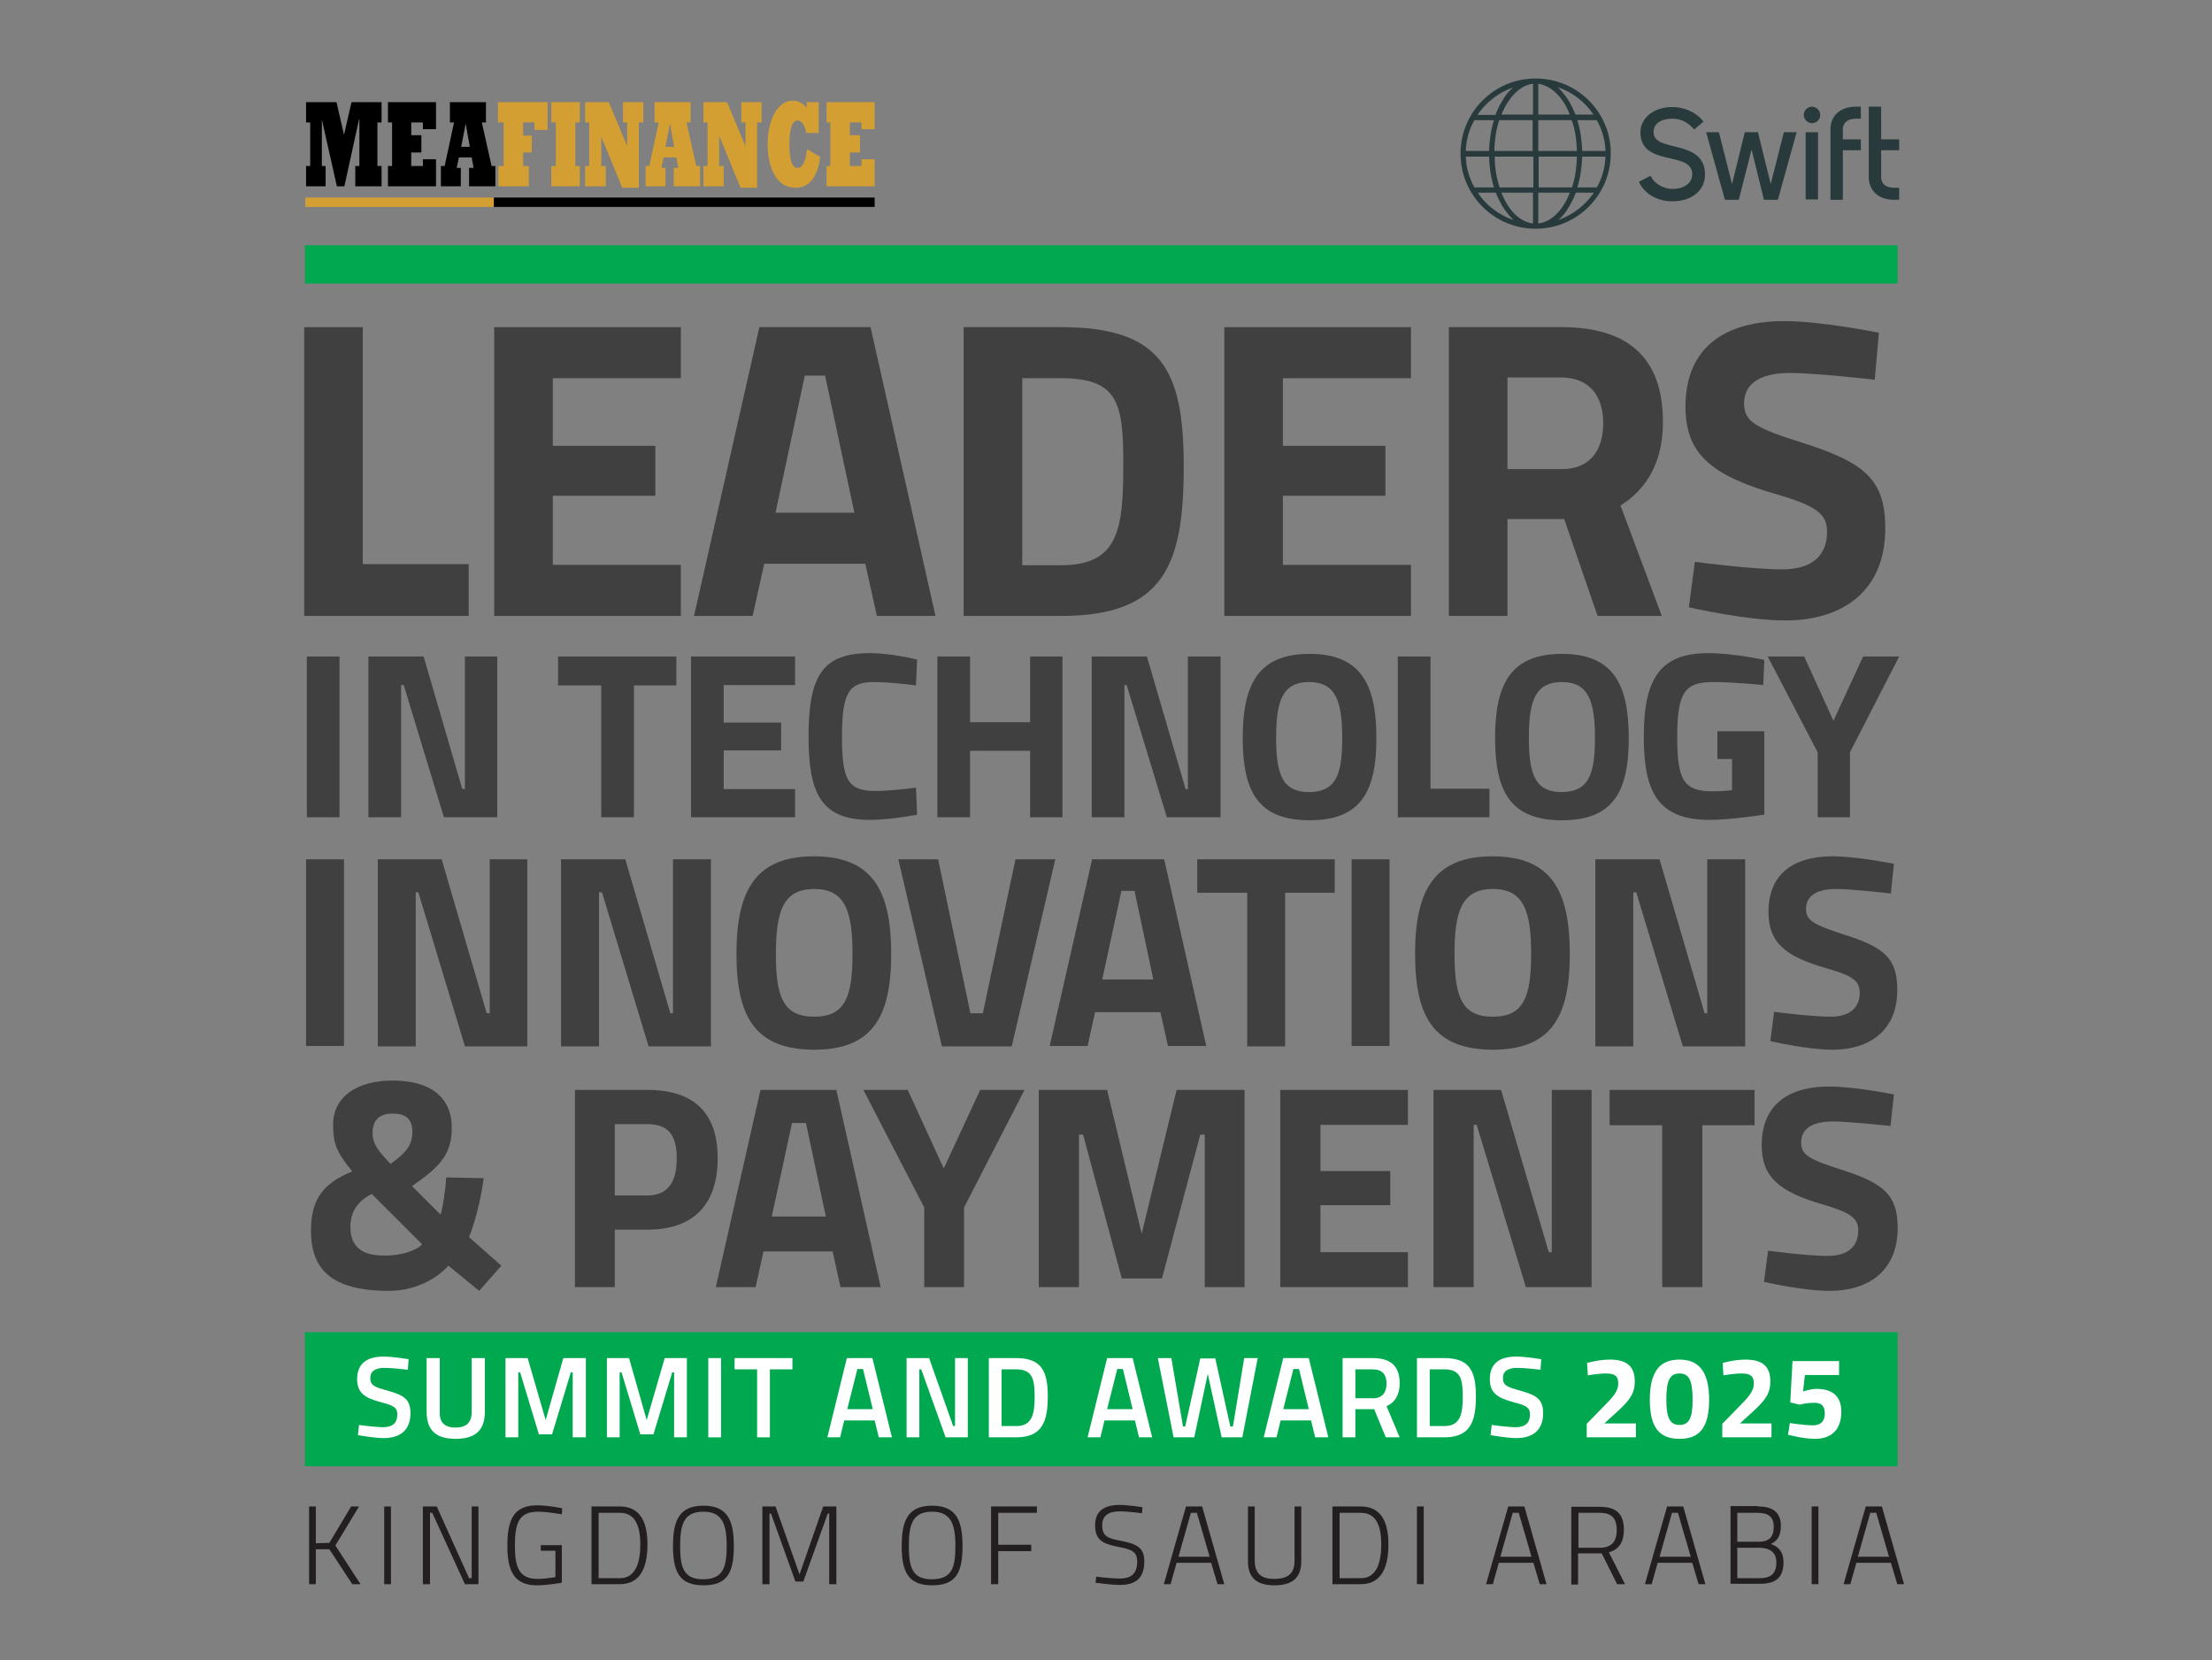 <?xml version="1.0" encoding="utf-8"?>
<!-- Generator: Adobe Illustrator 27.7.0, SVG Export Plug-In . SVG Version: 6.00 Build 0)  -->
<svg version="1.1" id="Layer_1" xmlns="http://www.w3.org/2000/svg" xmlns:xlink="http://www.w3.org/1999/xlink" x="0px" y="0px"
	 viewBox="0 0 589 442" style="enable-background:new 0 0 589 442;" xml:space="preserve">
<rect x="0" y="0" width="589" height="442" fill="#808080" stroke="none"/>
<style type="text/css">
	.st0{fill:#00A84F;}
	.st1{fill:#FFFFFF;}
	.st2{fill:#231F20;}
	.st3{fill:#D39F32;}
	.st4{fill:#283A3C;}
	.st5{fill:#404041;}
</style>
<rect x="81.2" y="354.7" class="st0" width="424.1" height="35.7"/>
<rect x="81.2" y="65.3" class="st0" width="424.1" height="10.2"/>
<path class="st1" d="M108.6,364.7c0,0-4.3-0.5-6.1-0.5c-2.6,0-3.9,0.9-3.9,2.7c0,2,1.1,2.4,4.7,3.4c4.4,1.2,6,2.4,6,6
	c0,4.6-2.9,6.6-7.1,6.6c-2.7,0-6.9-0.8-6.9-0.8l0.3-2.7c0,0,4.2,0.6,6.4,0.6c2.6,0,3.8-1.2,3.8-3.4c0-1.8-1-2.4-4.2-3.2
	c-4.6-1.2-6.5-2.6-6.5-6.2c0-4.3,2.8-6,7-6c2.7,0,6.7,0.7,6.7,0.7L108.6,364.7z"/>
<path class="st1" d="M121.3,380.1c2.8,0,4.3-1.3,4.3-4.1v-14.4h3.5v14.3c0,5.1-2.7,7.2-7.8,7.2c-5,0-7.7-2.1-7.7-7.2v-14.3h3.5V376
	C117,378.8,118.5,380.1,121.3,380.1"/>
<polygon class="st1" points="134.6,361.6 140.5,361.6 145.3,378.1 150,361.6 156,361.6 156,382.7 152.5,382.7 152.5,365.4 
	152,365.4 147,381.9 143.5,381.9 138.5,365.4 138,365.4 138,382.7 134.6,382.7 "/>
<polygon class="st1" points="161.6,361.6 167.5,361.6 172.2,378.1 177,361.6 182.9,361.6 182.9,382.7 179.5,382.7 179.5,365.4 
	179,365.4 174,381.9 170.5,381.9 165.5,365.4 165,365.4 165,382.7 161.6,382.7 "/>
<rect x="188.6" y="361.6" class="st1" width="3.4" height="21.1"/>
<polygon class="st1" points="195.6,361.6 211,361.6 211,364.6 205,364.6 205,382.7 201.6,382.7 201.6,364.6 195.6,364.6 "/>
<path class="st1" d="M225.5,361.6h6.8l5.2,21.1h-3.5l-1.1-4.5h-8.1l-1.1,4.5h-3.4L225.5,361.6z M225.6,375.2h6.8l-2.6-10.7h-1.5
	L225.6,375.2z"/>
<polygon class="st1" points="241.4,361.6 247.4,361.6 253.8,379.7 254.3,379.7 254.3,361.6 257.7,361.6 257.7,382.7 251.8,382.7 
	245.3,364.6 244.8,364.6 244.8,382.7 241.4,382.7 "/>
<path class="st1" d="M263.3,382.7v-21.1h7.3c6.8,0,8.4,3.6,8.4,10.2c0,6.7-1.5,10.9-8.4,10.9H263.3z M270.6,364.6h-3.9v15.1h3.9
	c4.3,0,4.9-3.3,4.9-7.9C275.5,367.2,274.9,364.6,270.6,364.6"/>
<path class="st1" d="M294.8,361.6h6.8l5.2,21.1h-3.5l-1.1-4.5h-8.1l-1.1,4.5h-3.4L294.8,361.6z M294.8,375.2h6.8l-2.6-10.7h-1.5
	L294.8,375.2z"/>
<polygon class="st1" points="311.9,361.6 315,379.8 315.6,379.8 319.6,361.7 323.6,361.7 327.6,379.8 328.3,379.8 331.3,361.6 
	334.9,361.6 330.8,382.7 325.3,382.7 321.6,365.8 318,382.7 312.5,382.7 308.3,361.6 "/>
<path class="st1" d="M341.7,361.6h6.8l5.2,21.1h-3.5l-1.1-4.5H341l-1.1,4.5h-3.4L341.7,361.6z M341.7,375.2h6.8l-2.6-10.7h-1.5
	L341.7,375.2z"/>
<path class="st1" d="M360.9,375.2v7.5h-3.4v-21.1h8c4.7,0,7.2,2,7.2,6.7c0,3-1.2,5.1-3.5,6.1l3.5,8.3H369l-3.1-7.5H360.9z
	 M365.5,364.6h-4.6v7.7h4.7c2.6,0,3.6-1.7,3.6-3.9C369.2,365.9,368,364.6,365.5,364.6"/>
<path class="st1" d="M377.3,382.7v-21.1h7.3c6.8,0,8.4,3.6,8.4,10.2c0,6.7-1.5,10.9-8.4,10.9H377.3z M384.6,364.6h-3.9v15.1h3.9
	c4.3,0,4.9-3.3,4.9-7.9C389.5,367.2,388.9,364.6,384.6,364.6"/>
<path class="st1" d="M410.2,364.7c0,0-4.3-0.5-6.1-0.5c-2.6,0-3.9,0.9-3.9,2.7c0,2,1.1,2.4,4.7,3.4c4.4,1.2,6,2.4,6,6
	c0,4.6-2.9,6.6-7.1,6.6c-2.7,0-6.9-0.8-6.9-0.8l0.3-2.7c0,0,4.2,0.6,6.4,0.6c2.6,0,3.8-1.2,3.8-3.4c0-1.8-1-2.4-4.2-3.2
	c-4.6-1.2-6.5-2.6-6.5-6.2c0-4.3,2.8-6,7-6c2.7,0,6.7,0.7,6.7,0.7L410.2,364.7z"/>
<path class="st1" d="M422.5,382.7v-3.6l4.3-4.4c2.7-2.7,4.1-4.3,4.1-6.3c0-2.1-1-2.7-3.3-2.7c-2.1,0-4.8,0.5-4.8,0.5l-0.2-3.3
	c0,0,3-0.9,6.1-0.9c4.7,0,6.6,2,6.6,5.8c0,3.1-1.2,4.9-4.6,8l-3.5,3.2h8.4v3.7H422.5z"/>
<path class="st1" d="M455.1,372.7c0,7.7-2.8,10.4-7.9,10.4c-5.1,0-7.9-2.7-7.9-10.4c0-7.7,2.8-10.7,7.9-10.7
	C452.2,362,455.1,365,455.1,372.7 M443.7,372.7c0,5,1.1,6.7,3.5,6.7c2.5,0,3.5-1.7,3.5-6.7c0-5.3-1-7-3.5-7
	C444.7,365.7,443.7,367.4,443.7,372.7"/>
<path class="st1" d="M458.6,382.7v-3.6l4.3-4.4c2.7-2.7,4.1-4.3,4.1-6.3c0-2.1-1-2.7-3.3-2.7c-2.1,0-4.8,0.5-4.8,0.5l-0.2-3.3
	c0,0,3-0.9,6.1-0.9c4.7,0,6.6,2,6.6,5.8c0,3.1-1.2,4.9-4.6,8l-3.5,3.2h8.4v3.7H458.6z"/>
<path class="st1" d="M489.7,362.4v3.7h-9.1l-0.5,4.4c0,0,1.9-0.7,3.6-0.7c4.2,0,6.6,1.9,6.6,6.1c0,4.6-2.5,7.2-7,7.2
	c-3.2,0-7.2-1.1-7.2-1.1l0.5-3.1c0,0,3.7,0.6,6.2,0.6c2,0,3.1-1.1,3.1-3.1c0-2.1-0.9-2.9-2.8-2.9c-2.2,0-3.9,0.5-3.9,0.5l-2.5-0.6
	l0.6-11H489.7z"/>
<polygon class="st2" points="87.7,412.5 84.1,412.5 84.1,421.8 82.3,421.8 82.3,401.1 84.1,401.1 84.1,410.9 87.7,410.8 93.5,401.1 
	95.6,401.1 89.3,411.5 96,421.8 93.8,421.8 "/>
<rect x="102.3" y="401.1" class="st2" width="1.8" height="20.7"/>
<polygon class="st2" points="112.6,401.1 116.3,401.1 124.9,420.2 125.6,420.2 125.6,401.1 127.4,401.1 127.4,421.8 123.8,421.8 
	115.1,402.8 114.5,402.8 114.5,421.8 112.6,421.8 "/>
<path class="st2" d="M144,411.4h5.6v10c-0.8,0.2-4.5,0.7-6.6,0.7c-6.2,0-7.9-3.9-7.9-10.6c0-6.7,1.6-10.7,7.9-10.7
	c3.1,0,6.7,0.8,6.7,0.8l-0.1,1.6c0,0-3.7-0.7-6.4-0.7c-5.1,0-6.1,3.2-6.1,9c0,5.8,1.1,8.9,6.1,8.9c1.5,0,3.7-0.3,4.7-0.5v-7H144
	V411.4z"/>
<path class="st2" d="M157.5,421.8v-20.7h7.5c5.7,0,7.4,4.5,7.4,10.1c0,5.7-1.6,10.6-7.4,10.6H157.5z M165.1,402.8h-5.7v17.4h5.7
	c4.3,0,5.4-4.5,5.4-9C170.5,406.8,169.4,402.8,165.1,402.8"/>
<path class="st2" d="M179.2,411.6c0-6.8,1.7-10.7,8.1-10.7c6.4,0,8.1,3.9,8.1,10.7c0,7.1-1.7,10.5-8.1,10.5
	C180.9,422.1,179.2,418.5,179.2,411.6 M193.5,411.6c0-5.8-1.2-9.1-6.2-9.1c-5.1,0-6.2,3.2-6.2,9.1c0,5.9,1,8.9,6.2,8.9
	C192.4,420.4,193.5,417.6,193.5,411.6"/>
<polygon class="st2" points="203,401.1 206.5,401.1 212.9,419.2 219.2,401.1 222.7,401.1 222.7,421.8 220.8,421.8 220.8,403 
	220.4,403 213.9,421.1 211.8,421.1 205.3,403 204.9,403 204.9,421.8 203,421.8 "/>
<path class="st2" d="M240.1,411.6c0-6.8,1.7-10.7,8.1-10.7c6.4,0,8.1,3.9,8.1,10.7c0,7.1-1.7,10.5-8.1,10.5
	C241.8,422.1,240.1,418.5,240.1,411.6 M254.4,411.6c0-5.8-1.2-9.1-6.2-9.1c-5.1,0-6.2,3.2-6.2,9.1c0,5.9,1,8.9,6.2,8.9
	C253.4,420.4,254.4,417.6,254.4,411.6"/>
<polygon class="st2" points="263.9,401.1 276.1,401.1 276.1,402.8 265.8,402.8 265.8,411.3 274.6,411.3 274.6,413 265.8,413 
	265.8,421.8 263.9,421.8 "/>
<path class="st2" d="M304.1,402.9c0,0-4.1-0.5-5.8-0.5c-3.1,0-4.8,1.1-4.8,3.7c0,3.1,1.6,3.5,5.2,4.2c4,0.8,6,1.8,6,5.4
	c0,4.6-2.4,6.3-6.5,6.3c-2.4,0-6.5-0.6-6.5-0.6l0.2-1.6c0,0,4.1,0.5,6.2,0.5c3.1,0,4.7-1.3,4.7-4.5c0-2.6-1.3-3.2-4.8-3.9
	c-4.2-0.8-6.4-1.7-6.4-5.8c0-3.9,2.6-5.4,6.5-5.4c2.4,0,6.1,0.6,6.1,0.6L304.1,402.9z"/>
<path class="st2" d="M315.8,401.1h4.3l5.9,20.7h-1.8l-1.7-5.7h-9.2l-1.6,5.7h-1.8L315.8,401.1z M313.8,414.5h8.3l-3.4-11.7h-1.6
	L313.8,414.5z"/>
<path class="st2" d="M339.3,420.4c3.4,0,5.4-1.3,5.4-4.7v-14.6h1.8v14.6c0,4.6-2.6,6.4-7.2,6.4c-4.4,0-7-1.8-7-6.4v-14.6h1.8v14.6
	C334.2,419.2,336.1,420.4,339.3,420.4"/>
<path class="st2" d="M354.8,421.8v-20.7h7.5c5.7,0,7.4,4.5,7.4,10.1c0,5.7-1.6,10.6-7.4,10.6H354.8z M362.4,402.8h-5.7v17.4h5.7
	c4.3,0,5.4-4.5,5.4-9C367.8,406.8,366.7,402.8,362.4,402.8"/>
<rect x="377.3" y="401.1" class="st2" width="1.8" height="20.7"/>
<path class="st2" d="M401.6,401.1h4.3l5.9,20.7H410l-1.7-5.7h-9.2l-1.6,5.7h-1.8L401.6,401.1z M399.5,414.5h8.3l-3.4-11.7h-1.6
	L399.5,414.5z"/>
<path class="st2" d="M420.2,413.7v8.2h-1.8v-20.7h7.6c4.3,0,6.4,1.8,6.4,6.1c0,3.1-1.2,5.3-4,6l4.3,8.5h-2.1l-4.1-8.2H420.2z
	 M426,402.8h-5.7v9.3h5.7c3.4,0,4.5-2,4.5-4.7C430.5,404.2,429.1,402.8,426,402.8"/>
<path class="st2" d="M443.9,401.1h4.3l5.9,20.7h-1.8l-1.7-5.7h-9.2l-1.6,5.7h-1.8L443.9,401.1z M441.9,414.5h8.3l-3.4-11.7h-1.6
	L441.9,414.5z"/>
<path class="st2" d="M468.1,401.1c4,0,6.1,1.6,6.1,5.2c0,2.8-1.1,4.1-2.7,4.8c1.8,0.6,3.4,1.8,3.4,4.9c0,4.4-2.5,5.7-6.3,5.7h-7.8
	v-20.7H468.1z M462.6,402.8v7.7h5.7c2.8,0,4-1.3,4-4c0-2.6-1.4-3.7-4.3-3.7H462.6z M462.6,412.1v8.1h5.9c2.7,0,4.5-0.9,4.5-4.2
	c0-3.6-3.1-3.9-4.7-3.9H462.6z"/>
<rect x="482.4" y="401.1" class="st2" width="1.8" height="20.7"/>
<path class="st2" d="M496.8,401.1h4.3l5.9,20.7h-1.8l-1.7-5.7h-9.2l-1.6,5.7h-1.8L496.8,401.1z M494.7,414.5h8.3l-3.4-11.7h-1.6
	L494.7,414.5z"/>
<polygon points="81.5,44.2 82.6,44.2 82.6,32.6 81.5,32.6 81.5,27.2 89.6,27.2 91.6,35.9 93.6,27.2 101.6,27.2 101.6,32.6 
	100.5,32.6 100.5,44.2 101.6,44.2 101.6,49.6 94.6,49.6 94.6,44.2 95.7,44.2 95.7,31.8 95.6,31.8 91.7,49.6 89.7,49.6 85.7,31.8 
	85.7,31.8 85.7,44.2 86.7,44.2 86.7,49.6 81.5,49.6 "/>
<polygon points="103.3,44.2 104.4,44.2 104.4,32.6 103.3,32.6 103.3,27.2 116.1,27.2 116.1,34.4 112.6,34.4 112.6,32.6 109.5,32.6 
	109.5,36 112.2,36 112.2,40.6 109.5,40.6 109.5,44.2 112.6,44.2 112.6,42.4 116.1,42.4 116.1,49.6 103.3,49.6 "/>
<path d="M125.1,39.1l-1.1-6.2h0l-1.2,6.2H125.1z M117.4,44.2h1l2.5-11.6h-1.1v-5.4h9.6v5.4h-1.1l2.6,11.6h1v5.4h-7v-4.9h1.2
	l-0.5-2.8h-3.4l-0.6,2.8h1.1v4.9h-5.3V44.2z"/>
<polygon class="st3" points="132.7,44.2 134.1,44.2 134.1,32.6 132.6,32.6 132.6,27.2 145.8,27.2 145.8,34.6 142.3,34.6 142.3,32.6 
	139.3,32.6 139.3,36.1 141.6,36.1 141.6,40.6 139.3,40.6 139.3,44.2 140.8,44.2 140.8,49.6 132.7,49.6 "/>
<polygon class="st3" points="146.8,44.2 148,44.2 148,32.6 146.8,32.6 146.8,27.2 154.4,27.2 154.4,32.6 153.2,32.6 153.2,44.2 
	154.4,44.2 154.4,49.6 146.8,49.6 "/>
<polygon class="st3" points="155.8,44.2 156.9,44.2 156.9,32.6 155.8,32.6 155.8,27.2 162.1,27.2 167,38.9 167,38.9 167,32.6 
	165.9,32.6 165.9,27.2 171.3,27.2 171.3,32.6 170.1,32.6 170.1,50 165.7,50 160.1,36.4 160.1,36.4 160.1,44.2 161.3,44.2 
	161.3,49.6 155.8,49.6 "/>
<path class="st3" d="M179.5,39.1l-1.1-6.2h0l-1.2,6.2H179.5z M171.9,44.2h1l2.5-11.6h-1.1v-5.4h9.6v5.4h-1.1l2.6,11.6h1v5.4h-7v-4.9
	h1.2l-0.5-2.8h-3.4l-0.6,2.8h1.1v4.9h-5.3V44.2z"/>
<polygon class="st3" points="187.3,44.2 188.4,44.2 188.4,32.6 187.3,32.6 187.3,27.2 193.6,27.2 198.5,38.9 198.5,38.9 198.5,32.6 
	197.4,32.6 197.4,27.2 202.8,27.2 202.8,32.6 201.6,32.6 201.6,50 197.2,50 191.6,36.4 191.5,36.4 191.5,44.2 192.7,44.2 
	192.7,49.6 187.3,49.6 "/>
<path class="st3" d="M218.4,41.8c-0.6,4.5-2.4,8.2-6.5,8.2c-6,0-7.5-6.9-7.5-11.6c0-6.7,2.8-11.6,6.6-11.6c1.5,0,2.9,0.7,3.8,1.9
	v-1.5h3.2v8.2h-3.3c-0.4-2.1-1.2-3.3-2.3-3.3c-1.3,0-2.2,1.6-2.2,6.2c0,4.3,0.7,6.4,2.2,6.4c1.3,0,2.1-1.6,2.5-5L218.4,41.8z"/>
<polygon class="st3" points="220.1,44.2 221.1,44.2 221.1,32.6 220.1,32.6 220.1,27.2 232.9,27.2 232.9,34.4 229.4,34.4 229.4,32.6 
	226.3,32.6 226.3,36 229,36 229,40.6 226.3,40.6 226.3,44.2 229.4,44.2 229.4,42.4 232.9,42.4 232.9,49.6 220.1,49.6 "/>
<rect x="81.3" y="52.6" class="st3" width="50.2" height="2.5"/>
<rect x="131.5" y="52.6" width="101.4" height="2.5"/>
<path class="st4" d="M408.9,20.9c-11.1,0-20,9-20,20c0,11.1,9,20,20,20c11.1,0,20-9,20-20C429,29.9,420,20.9,408.9,20.9 M424.3,30.5
	h-4.8c-0.5-1.3-1.1-2.5-1.8-3.7c-0.9-1.4-1.9-2.6-2.9-3.6C418.8,24.6,422.1,27.2,424.3,30.5 M419.9,40.2h-10.3V32h8.9
	C419.4,34.4,419.8,37.2,419.9,40.2 M409.6,41.7h10.3c-0.1,3-0.5,5.8-1.3,8.2h-8.9V41.7z M418,30.5h-8.4v-8.2
	C413.1,22.8,416.2,25.9,418,30.5 M408.2,30.5h-8.4c1.9-4.6,4.9-7.8,8.4-8.2V30.5z M402.9,23.3c-1.1,0.9-2.1,2.1-2.9,3.6
	c-0.7,1.1-1.3,2.3-1.8,3.7h-4.8C395.7,27.2,399.1,24.6,402.9,23.3 M392.6,32h5.2c-0.8,2.5-1.2,5.3-1.3,8.2h-6.2
	C390.4,37.2,391.2,34.4,392.6,32 M390.3,41.7h6.2c0.1,2.9,0.5,5.7,1.3,8.2h-5.2C391.2,47.4,390.4,44.6,390.3,41.7 M393.5,51.3h4.8
	c0.5,1.3,1.1,2.5,1.8,3.7c0.9,1.4,1.9,2.6,2.9,3.6C399.1,57.2,395.7,54.7,393.5,51.3 M408.2,59.5c-3.5-0.4-6.6-3.5-8.4-8.2h8.4V59.5
	z M408.2,49.9h-8.9c-0.8-2.5-1.3-5.3-1.3-8.2h10.3V49.9z M397.9,40.2c0.1-3,0.5-5.8,1.3-8.2h8.9v8.2H397.9z M409.6,59.5v-8.2h8.4
	C416.2,56,413.1,59.1,409.6,59.5 M414.9,58.6c1.1-0.9,2.1-2.1,2.9-3.6c0.7-1.1,1.3-2.3,1.8-3.7h4.8
	C422.1,54.7,418.8,57.2,414.9,58.6 M425.2,49.9h-5.2c0.8-2.5,1.2-5.3,1.3-8.2h6.2C427.4,44.6,426.6,47.4,425.2,49.9 M421.3,40.2
	c-0.1-2.9-0.5-5.7-1.3-8.2h5.2c1.4,2.5,2.2,5.3,2.3,8.2H421.3z"/>
<rect x="480.8" y="35.2" class="st4" width="3.3" height="17.9"/>
<path class="st4" d="M482.5,28.4c-1.2,0-2.2,1-2.2,2.2c0,1.2,1,2.2,2.2,2.2c1.2,0,2.2-1,2.2-2.2C484.6,29.4,483.7,28.4,482.5,28.4"
	/>
<path class="st4" d="M495.5,37.1h-4.8v-2.6c0-1.8,1.3-2.9,3.5-2.9h1.3v-3.2l-1.3,0c-4.2,0-6.8,2.4-6.8,6.1v18.7h3.3V40h4.8V37.1z"/>
<path class="st4" d="M505.7,40v-2.9h-4.8v-8.7h-3.3v18.7c0,3.7,2.6,6.1,6.8,6.1l1.3,0V50h-1.3c-2.2,0-3.5-1-3.5-2.9V40H505.7z"/>
<polygon class="st4" points="478.4,35.2 475,35.2 471.5,49 468.1,35.2 464.6,35.2 461.2,49 457.7,35.2 454.3,35.2 459.3,53.2 
	463,53.2 466.4,39.8 469.7,53.2 473.4,53.2 "/>
<path class="st4" d="M440.3,35.2c0-2.4,2.1-3.6,5.1-3.6c2.3,0,4.4,1.2,5.7,2.9l2.5-2.1c-1.8-2.4-4.9-3.9-8.3-3.9
	c-5.3,0-8.5,3.2-8.5,6.7c0,9.4,13.8,4.8,13.8,11.2c0,2.3-2.1,3.9-5.2,3.9c-2.8,0-5.1-1.7-5.9-3.5l-3.1,1.6c1.4,3.2,4.9,5.2,8.9,5.2
	c5.2,0,8.7-2.9,8.7-7.1C454,36.8,440.3,40.8,440.3,35.2"/>
<path class="st5" d="M120.3,300.3c0,6.9-3,10.3-10.6,15.5l7.6,7.6c0.6-1.6,1.4-7.2,1.5-9.9l10,0.2c-0.7,5.5-2.4,12-3.9,15.7l8.6,7.6
	l-5.9,6.7l-8.2-6.7c-3.4,3.8-9.3,6.7-15.8,6.7c-15.7,0-20.8-6-20.8-16.1c0-8.6,3.6-12.7,11-15.7c-4.2-5.2-5.1-7.3-5.1-12.5
	c0-7.3,6.3-11.7,15.8-11.7C114.6,287.7,120.3,292.1,120.3,300.3 M112.4,331.3l-13.4-13.4c-3.6,1.8-5.7,4.6-5.7,8.8
	c0,5.1,2.9,7.6,9,7.6C106.3,334.4,110.8,333.1,112.4,331.3 M102.7,308.5l1.3,1.4c4-2.9,5.8-4.9,5.8-8.5c0-3.6-1.9-4.9-5.3-4.9
	c-3.2,0-5.3,1.5-5.3,5.2C99.2,304.2,100.4,306,102.7,308.5"/>
<path class="st5" d="M163.7,327.4v15.3h-10.6v-52.5h19.3c12.3,0,18.7,6,18.7,18.2s-6.3,19-18.7,19H163.7z M172.3,318.3
	c5.3,0,7.9-3.2,7.9-9.9c0-6.6-2.6-9.1-7.9-9.1h-8.6v19H172.3z"/>
<path class="st5" d="M202.5,290.2h20.2l11.8,52.5h-10.7l-2.1-9.5h-18.4l-2.1,9.5h-10.6L202.5,290.2z M205.5,323.9h14.4l-5.3-24.9
	h-3.7L205.5,323.9z"/>
<polygon class="st5" points="256.7,342.7 246.1,342.7 246.1,321.5 229.9,290.2 241.7,290.2 251.3,311.1 261,290.2 272.8,290.2 
	256.7,321.5 "/>
<polygon class="st5" points="276.6,290.2 294.8,290.2 304,328.5 313.3,290.2 331.4,290.2 331.4,342.7 320.8,342.7 320.8,302.1 
	319.6,302.1 309.4,340.4 298.7,340.4 288.4,302.1 287.3,302.1 287.3,342.7 276.6,342.7 "/>
<polygon class="st5" points="340.9,290.2 374.9,290.2 374.9,299.5 351.6,299.5 351.6,311.8 370.2,311.8 370.2,320.9 351.6,320.9 
	351.6,333.4 374.9,333.4 374.9,342.7 340.9,342.7 "/>
<polygon class="st5" points="381.7,290.2 399.7,290.2 412.4,333.4 413.2,333.4 413.2,290.2 423.8,290.2 423.8,342.7 406.3,342.7 
	393.2,299.5 392.4,299.5 392.4,342.7 381.7,342.7 "/>
<polygon class="st5" points="428.6,290.2 467.2,290.2 467.2,299.6 453.3,299.6 453.3,342.7 442.6,342.7 442.6,299.6 428.6,299.6 "/>
<path class="st5" d="M503.4,299.8c0,0-10.9-1.2-15.4-1.2c-5.7,0-8.4,2.1-8.4,5.6c0,3.3,2.1,4.5,10.9,7.3
	c11.3,3.6,14.8,6.8,14.8,15.5c0,11.4-7.8,16.7-18.1,16.7c-7.2,0-17.5-2.4-17.5-2.4l1.1-8.3c0,0,10.3,1.4,15.8,1.4
	c5.7,0,8.2-2.7,8.2-6.8c0-3.2-1.9-4.7-9.4-6.9c-11.8-3.4-16.3-7.4-16.3-15.8c0-10.9,7.3-15.6,17.9-15.6c7,0,17.3,2.1,17.3,2.1
	L503.4,299.8z"/>
<rect x="81.7" y="174.8" class="st5" width="8.7" height="42.8"/>
<polygon class="st5" points="98.1,174.8 112.8,174.8 123.1,210.1 123.8,210.1 123.8,174.8 132.4,174.8 132.4,217.6 118.2,217.6 
	107.5,182.4 106.8,182.4 106.8,217.6 98.1,217.6 "/>
<polygon class="st5" points="148.6,174.8 180.1,174.8 180.1,182.5 168.8,182.5 168.8,217.6 160.1,217.6 160.1,182.5 148.6,182.5 "/>
<polygon class="st5" points="184,174.8 211.7,174.8 211.7,182.4 192.7,182.4 192.7,192.4 208,192.4 208,199.8 192.7,199.8 
	192.7,210.1 211.7,210.1 211.7,217.6 184,217.6 "/>
<path class="st5" d="M244.2,216.9c-2.9,0.6-8.6,1.4-12.5,1.4c-13.2,0-16.4-7.2-16.4-22.2c0-16.2,3.7-22.2,16.4-22.2
	c4.5,0,9.9,1.1,12.5,1.7l-0.3,6.9c-2.9-0.4-8.2-0.9-11-0.9c-6.6,0-8.7,2.3-8.7,14.5c0,11.5,1.5,14.5,8.9,14.5
	c2.9,0,8.2-0.5,10.8-0.9L244.2,216.9z"/>
<polygon class="st5" points="274.3,199.9 258.3,199.9 258.3,217.6 249.6,217.6 249.6,174.8 258.3,174.8 258.3,192.3 274.3,192.3 
	274.3,174.8 282.9,174.8 282.9,217.6 274.3,217.6 "/>
<polygon class="st5" points="290.7,174.8 305.4,174.8 315.7,210.1 316.3,210.1 316.3,174.8 325,174.8 325,217.6 310.7,217.6 
	300,182.4 299.4,182.4 299.4,217.6 290.7,217.6 "/>
<path class="st5" d="M330.9,196.5c0-14.5,4.3-22.4,17.8-22.4c13.5,0,17.8,7.9,17.8,22.4c0,14.5-4.3,21.9-17.8,21.9
	C335.2,218.4,330.9,211,330.9,196.5 M357.4,196.5c0-9.9-1.8-14.9-8.8-14.9c-7.1,0-8.8,5-8.8,14.9c0,9.9,1.8,14.4,8.8,14.4
	C355.7,210.8,357.4,206.4,357.4,196.5"/>
<polygon class="st5" points="372.2,217.6 372.2,174.8 380.9,174.8 380.9,210 396.6,210 396.6,217.6 "/>
<path class="st5" d="M398.1,196.5c0-14.5,4.3-22.4,17.8-22.4c13.5,0,17.8,7.9,17.8,22.4c0,14.5-4.3,21.9-17.8,21.9
	C402.4,218.4,398.1,211,398.1,196.5 M424.7,196.5c0-9.9-1.8-14.9-8.8-14.9c-7.1,0-8.8,5-8.8,14.9c0,9.9,1.8,14.4,8.8,14.4
	C422.9,210.8,424.7,206.4,424.7,196.5"/>
<path class="st5" d="M457.3,194.7h12.5v22.2c0,0-9,1.4-14.6,1.4c-14,0-17.5-7.8-17.5-22.2c0-15.6,4.5-22.2,17.2-22.2
	c6.6,0,14.9,1.8,14.9,1.8l-0.3,6.7c0,0-7.6-0.8-13.3-0.8c-7.4,0-9.6,2.5-9.6,14.5c0,11.4,1.6,14.6,9.4,14.6c2.6,0,5.2-0.3,5.2-0.3
	v-8.3h-3.9V194.7z"/>
<polygon class="st5" points="492.6,217.6 484,217.6 484,200.3 470.7,174.8 480.4,174.8 488.2,191.9 496.1,174.8 505.7,174.8 
	492.6,200.3 "/>
<polygon class="st5" points="81,164 81,87.1 96.6,87.1 96.6,150.2 124.8,150.2 124.8,164 "/>
<polygon class="st5" points="131.6,87.1 181.3,87.1 181.3,100.7 147.2,100.7 147.2,118.7 174.5,118.7 174.5,132 147.2,132 
	147.2,150.4 181.3,150.4 181.3,164 131.6,164 "/>
<path class="st5" d="M202.2,87.1h29.6l17.3,76.9h-15.6l-3.1-13.9h-26.9l-3.1,13.9h-15.6L202.2,87.1z M206.5,136.5h21l-7.8-36.5h-5.4
	L206.5,136.5z"/>
<path class="st5" d="M256.6,164V87.1h25.9c26.8,0,32.7,11.4,32.7,37c0,26.2-5.1,39.9-32.7,39.9H256.6z M282.5,100.7h-10.3v49.8h10.3
	c15.2,0,16.6-9.3,16.6-26.4C299.2,107.2,297.7,100.7,282.5,100.7"/>
<polygon class="st5" points="326,87.1 375.7,87.1 375.7,100.7 341.6,100.7 341.6,118.7 368.9,118.7 368.9,132 341.6,132 
	341.6,150.4 375.7,150.4 375.7,164 326,164 "/>
<path class="st5" d="M401.4,138.2V164h-15.6V87.1h29.9c17.5,0,27.1,7.8,27.1,25.3c0,10.6-4.3,17.8-11.3,22.2l11,29.4h-17.1
	l-8.9-25.8H401.4z M415.7,100.5h-14.3v24.4h14.5c7.8,0,11-5.4,11-12.2C426.9,105.3,423.1,100.5,415.7,100.5"/>
<path class="st5" d="M499.2,101.1c0,0-15.9-1.8-22.5-1.8c-8.4,0-12.3,3.1-12.3,8.1c0,4.9,3.1,6.6,15.9,10.6
	c16.6,5.3,21.7,10,21.7,22.7c0,16.7-11.4,24.5-26.6,24.5c-10.5,0-25.7-3.5-25.7-3.5l1.6-12.1c0,0,15.2,2,23.2,2c8.4,0,12-4,12-10
	c0-4.7-2.7-6.9-13.8-10.1c-17.3-5-23.9-10.9-23.9-23.2c0-15.9,10.6-22.8,26.2-22.8c10.3,0,25.3,3.1,25.3,3.1L499.2,101.1z"/>
<rect x="81.5" y="228.8" class="st5" width="10.1" height="49.7"/>
<polygon class="st5" points="100.6,228.8 117.6,228.8 129.6,269.8 130.4,269.8 130.4,228.8 140.4,228.8 140.4,278.6 123.8,278.6 
	111.4,237.6 110.7,237.6 110.7,278.6 100.6,278.6 "/>
<polygon class="st5" points="149.4,228.8 166.5,228.8 178.5,269.8 179.2,269.8 179.2,228.8 189.3,228.8 189.3,278.6 172.7,278.6 
	160.3,237.6 159.5,237.6 159.5,278.6 149.4,278.6 "/>
<path class="st5" d="M196.1,254c0-16.8,5-26,20.6-26c15.7,0,20.6,9.2,20.6,26s-5,25.5-20.6,25.5C201.1,279.4,196.1,270.8,196.1,254
	 M227,254c0-11.5-2-17.3-10.2-17.3s-10.2,5.8-10.2,17.3c0,11.5,2,16.7,10.2,16.7S227,265.5,227,254"/>
<polygon class="st5" points="281,228.8 269.4,278.6 250.8,278.6 239.2,228.8 249.8,228.8 258.4,269.8 261.7,269.8 270.4,228.8 "/>
<path class="st5" d="M290.8,228.8h19.2l11.2,49.7H311l-2-9h-17.4l-2,9h-10.1L290.8,228.8z M293.5,260.8h13.6l-5-23.6h-3.5
	L293.5,260.8z"/>
<polygon class="st5" points="318.8,228.8 355.4,228.8 355.4,237.7 342.2,237.7 342.2,278.6 332.1,278.6 332.1,237.7 318.8,237.7 "/>
<rect x="359.9" y="228.8" class="st5" width="10.1" height="49.7"/>
<path class="st5" d="M376.8,254c0-16.8,5-26,20.6-26c15.7,0,20.6,9.2,20.6,26s-5,25.5-20.6,25.5C381.8,279.4,376.8,270.8,376.8,254
	 M407.7,254c0-11.5-2-17.3-10.2-17.3s-10.2,5.8-10.2,17.3c0,11.5,2,16.7,10.2,16.7S407.7,265.5,407.7,254"/>
<polygon class="st5" points="424.8,228.8 441.9,228.8 453.9,269.8 454.6,269.8 454.6,228.8 464.7,228.8 464.7,278.6 448.1,278.6 
	435.7,237.6 434.9,237.6 434.9,278.6 424.8,278.6 "/>
<path class="st5" d="M503.5,237.9c0,0-10.3-1.2-14.6-1.2c-5.4,0-8,2-8,5.3c0,3.1,2,4.2,10.3,6.9c10.8,3.4,14,6.4,14,14.7
	c0,10.8-7.4,15.9-17.2,15.9c-6.8,0-16.6-2.3-16.6-2.3l1-7.8c0,0,9.8,1.3,15,1.3c5.4,0,7.8-2.6,7.8-6.4c0-3.1-1.8-4.5-8.9-6.5
	c-11.2-3.2-15.4-7-15.4-15c0-10.3,6.9-14.8,17-14.8c6.7,0,16.4,2,16.4,2L503.5,237.9z"/>
</svg>

